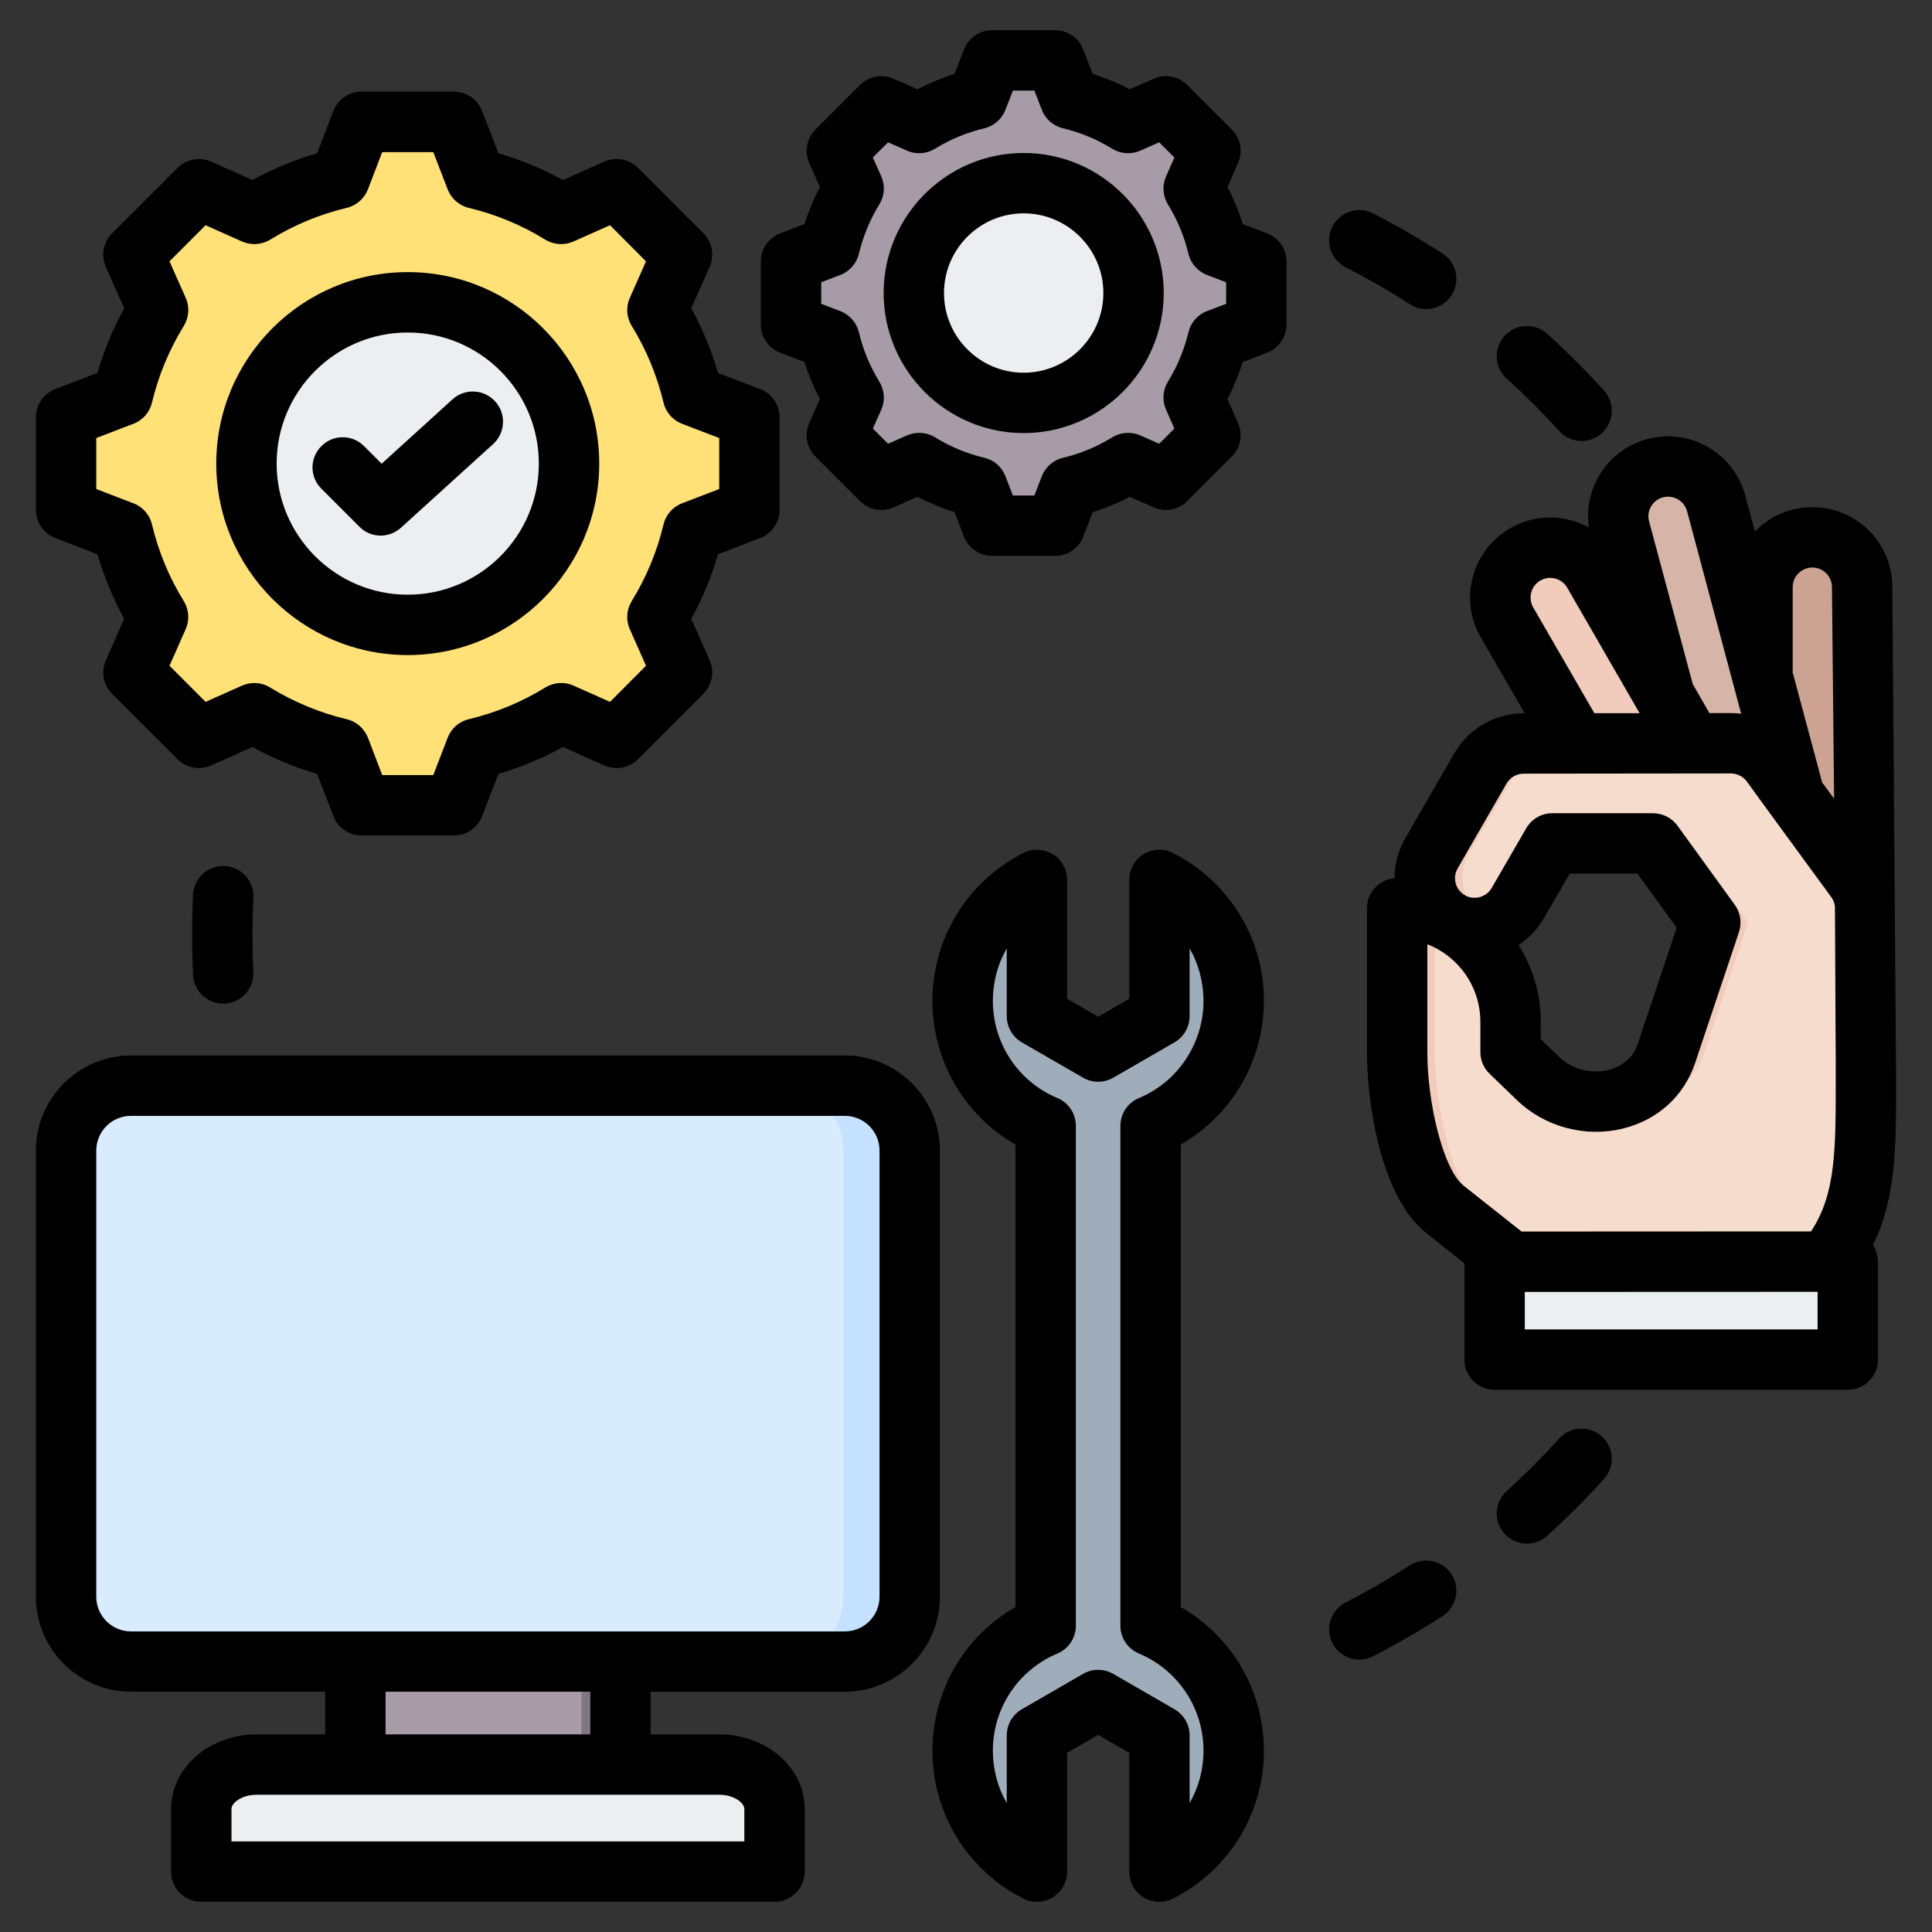 <?xml version="1.0" encoding="UTF-8"?>
<svg xmlns="http://www.w3.org/2000/svg" xmlns:xlink="http://www.w3.org/1999/xlink" width="70px" height="70px" viewBox="0 0 70 70" version="1.1">
<rect x="0" y="0" width="70" height="70" fill="#333333" stroke="none"/>
<g id="surface1">
<path style=" stroke:none;fill-rule:evenodd;fill:rgb(65.49%,60.784%,65.49%);fill-opacity:1;" d="M 38.766 3.582 C 39.508 3.762 40.219 4.055 40.871 4.457 L 42.242 3.848 L 43.855 5.461 L 43.246 6.832 C 43.648 7.484 43.941 8.195 44.121 8.938 L 45.516 9.477 L 45.516 11.758 L 44.121 12.293 C 43.941 13.039 43.648 13.75 43.246 14.402 L 43.855 15.77 L 42.242 17.383 L 40.871 16.777 C 40.223 17.176 39.508 17.473 38.766 17.648 L 38.227 19.047 L 35.945 19.047 L 35.41 17.648 C 34.664 17.473 33.953 17.176 33.301 16.777 L 31.934 17.383 L 30.32 15.77 L 30.926 14.402 C 30.527 13.75 30.23 13.039 30.055 12.293 L 28.656 11.758 L 28.656 9.477 L 30.055 8.938 C 30.23 8.195 30.527 7.484 30.926 6.832 L 30.32 5.461 L 31.934 3.848 L 33.301 4.457 C 33.953 4.055 34.664 3.762 35.41 3.586 L 35.945 2.188 L 38.227 2.188 Z M 38.766 3.582 "/>
<path style=" stroke:none;fill-rule:evenodd;fill:rgb(51.373%,46.275%,51.373%);fill-opacity:1;" d="M 33.301 16.777 L 31.934 17.383 L 31.723 17.172 L 33.004 16.602 C 33.102 16.664 33.203 16.719 33.301 16.777 Z M 38.766 3.582 C 39.508 3.762 40.219 4.055 40.871 4.457 L 40.484 4.629 C 39.832 4.23 38.824 3.762 38.082 3.582 L 37.543 2.188 L 38.227 2.188 Z M 40.871 16.777 C 40.223 17.176 39.508 17.473 38.766 17.648 L 38.227 19.047 L 37.543 19.047 L 38.078 17.648 C 38.824 17.473 39.832 17.004 40.484 16.602 Z M 31.723 4.059 L 31.934 3.848 L 33.301 4.457 C 33.203 4.512 33.102 4.57 33.004 4.629 Z M 41.766 4.059 L 42.242 3.848 L 43.855 5.461 L 43.246 6.832 C 43.648 7.484 43.941 8.195 44.121 8.938 L 45.516 9.477 L 45.516 11.758 L 44.121 12.293 C 43.941 13.039 43.648 13.75 43.246 14.402 L 43.855 15.77 L 42.242 17.383 L 41.766 17.172 L 43.168 15.77 L 42.562 14.402 C 42.961 13.75 43.258 13.039 43.434 12.293 L 44.832 11.758 L 44.832 9.477 L 43.434 8.938 C 43.258 8.195 42.961 7.484 42.562 6.832 L 43.168 5.461 Z M 41.766 4.059 "/>
<path style=" stroke:none;fill-rule:evenodd;fill:rgb(92.549%,93.725%,94.51%);fill-opacity:1;" d="M 41.066 10.617 C 41.066 8.418 39.285 6.637 37.086 6.637 C 34.891 6.637 33.109 8.418 33.109 10.617 C 33.109 12.812 34.891 14.594 37.086 14.594 C 39.285 14.594 41.066 12.812 41.066 10.617 Z M 41.066 10.617 "/>
<path style=" stroke:none;fill-rule:evenodd;fill:rgb(81.961%,81.961%,83.922%);fill-opacity:1;" d="M 37.086 6.637 C 34.891 6.637 33.109 8.418 33.109 10.617 C 33.109 12.812 34.891 14.594 37.086 14.594 C 37.195 14.594 37.301 14.59 37.402 14.582 C 35.355 14.422 33.742 12.707 33.742 10.617 C 33.742 8.527 35.355 6.812 37.402 6.648 C 37.301 6.641 37.195 6.637 37.086 6.637 Z M 37.086 6.637 "/>
<path style=" stroke:none;fill-rule:evenodd;fill:rgb(62.353%,67.451%,72.941%);fill-opacity:1;" d="M 37.887 40.789 C 36.117 40.047 34.875 38.301 34.875 36.262 C 34.875 34.348 35.973 32.691 37.57 31.879 L 37.57 36.816 L 39.785 38.098 L 42.004 36.816 L 42.004 31.879 C 43.602 32.691 44.695 34.348 44.695 36.262 C 44.695 38.301 43.457 40.047 41.688 40.789 L 41.688 58.902 C 43.457 59.645 44.695 61.395 44.695 63.43 C 44.695 65.344 43.602 67.004 42.004 67.812 L 42.004 62.875 L 39.785 61.594 L 37.57 62.875 L 37.57 67.812 C 35.973 67.004 34.875 65.344 34.875 63.43 C 34.875 61.395 36.117 59.645 37.887 58.902 Z M 37.887 40.789 "/>
<path style=" stroke:none;fill-rule:evenodd;fill:rgb(55.294%,61.176%,65.882%);fill-opacity:1;" d="M 36.926 40.25 C 36.906 40.238 36.887 40.227 36.871 40.211 C 36.887 40.219 36.906 40.227 36.926 40.234 Z M 36.609 32.52 C 36.902 32.27 37.223 32.055 37.57 31.879 L 37.57 36.816 L 38.824 37.543 L 36.609 36.262 Z M 42.004 31.965 L 42.004 31.879 C 43.602 32.691 44.695 34.348 44.695 36.262 C 44.695 38.301 43.453 40.047 41.688 40.789 L 41.688 58.902 C 41.391 58.688 41.066 58.508 40.727 58.363 L 40.727 40.234 C 42.492 39.492 43.734 37.746 43.734 35.707 C 43.734 34.207 43.062 32.863 42.004 31.965 Z M 41.742 58.926 C 43.48 59.684 44.695 61.414 44.695 63.43 C 44.695 65.344 43.602 67.004 42.004 67.812 L 42.004 66.617 C 43.062 65.719 43.734 64.375 43.734 62.875 C 43.734 61.258 42.953 59.82 41.742 58.926 Z M 39.785 61.598 L 37.57 62.875 L 37.57 67.812 C 37.223 67.637 36.902 67.422 36.609 67.172 L 36.609 62.32 L 38.824 61.039 Z M 39.785 61.598 "/>
<path style=" stroke:none;fill-rule:evenodd;fill:rgb(65.49%,60.784%,65.49%);fill-opacity:1;" d="M 12.871 58.117 L 22.477 58.117 L 22.477 66.016 L 12.871 66.016 Z M 12.871 58.117 "/>
<path style=" stroke:none;fill-rule:evenodd;fill:rgb(51.373%,46.275%,51.373%);fill-opacity:1;" d="M 21.07 58.117 L 22.477 58.117 L 22.477 66.016 L 21.07 66.016 Z M 21.07 58.117 "/>
<path style=" stroke:none;fill-rule:evenodd;fill:rgb(84.706%,92.549%,99.608%);fill-opacity:1;" d="M 4.742 39.336 L 30.609 39.336 C 31.898 39.336 32.957 40.395 32.957 41.688 L 32.957 57.852 C 32.957 59.145 31.898 60.199 30.609 60.199 L 4.742 60.199 C 3.449 60.199 2.395 59.145 2.395 57.852 L 2.395 41.688 C 2.395 40.395 3.449 39.336 4.742 39.336 Z M 4.742 39.336 "/>
<path style=" stroke:none;fill-rule:evenodd;fill:rgb(76.863%,88.627%,100%);fill-opacity:1;" d="M 28.203 39.336 L 30.609 39.336 C 31.898 39.336 32.957 40.395 32.957 41.688 L 32.957 57.852 C 32.957 59.145 31.898 60.199 30.609 60.199 L 28.203 60.199 C 29.496 60.199 30.555 59.145 30.555 57.852 L 30.555 41.688 C 30.555 40.395 29.496 39.336 28.203 39.336 Z M 28.203 39.336 "/>
<path style=" stroke:none;fill-rule:evenodd;fill:rgb(92.549%,93.725%,94.51%);fill-opacity:1;" d="M 7.293 67.812 L 28.059 67.812 L 28.059 65.535 C 28.059 64.652 27.156 63.934 26.055 63.934 L 9.297 63.934 C 8.195 63.934 7.293 64.652 7.293 65.535 Z M 7.293 67.812 "/>
<path style=" stroke:none;fill-rule:evenodd;fill:rgb(81.961%,81.961%,83.922%);fill-opacity:1;" d="M 7.293 67.812 L 28.059 67.812 L 28.059 65.535 C 28.059 64.922 27.621 64.383 26.98 64.117 C 27.09 64.312 27.148 64.531 27.148 64.758 L 27.148 67.035 L 7.293 67.035 Z M 7.293 67.812 "/>
<path style=" stroke:none;fill-rule:evenodd;fill:rgb(80%,63.922%,57.647%);fill-opacity:1;" d="M 63.996 35.922 L 63.996 21.277 C 63.992 20.281 64.801 19.473 65.797 19.469 C 66.797 19.469 67.605 20.273 67.605 21.273 L 67.605 36.008 Z M 63.996 35.922 "/>
<path style=" stroke:none;fill-rule:evenodd;fill:rgb(83.922%,70.588%,65.882%);fill-opacity:1;" d="M 61.328 29.027 L 58.691 19.18 C 58.43 18.215 59 17.223 59.961 16.965 C 60.926 16.703 61.918 17.273 62.176 18.234 L 65.066 29.027 Z M 61.328 29.027 "/>
<path style=" stroke:none;fill-rule:evenodd;fill:rgb(94.51%,79.608%,73.725%);fill-opacity:1;" d="M 58.34 29.027 L 54.602 22.555 C 54.102 21.691 54.395 20.586 55.258 20.086 C 56.121 19.586 57.227 19.879 57.727 20.742 L 62.512 29.027 Z M 58.34 29.027 "/>
<path style=" stroke:none;fill-rule:evenodd;fill:rgb(96.471%,86.275%,80.392%);fill-opacity:1;" d="M 55.422 46.254 L 52.352 43.816 C 51.09 42.812 50.621 39.754 50.621 38.141 L 50.621 32.91 C 52.879 32.91 54.73 34.762 54.73 37.02 L 54.73 38.117 L 55.727 39.078 C 57.176 40.473 59.73 40.082 60.371 38.176 L 61.969 33.43 L 59.887 30.555 L 56.242 30.555 L 54.992 32.715 C 54.496 33.582 53.395 33.879 52.527 33.383 C 51.664 32.887 51.367 31.781 51.863 30.918 L 53.637 27.844 C 53.969 27.262 54.578 26.938 55.203 26.938 L 62.707 26.93 C 63.348 26.93 63.91 27.262 64.234 27.762 L 67.262 31.719 C 67.52 32.07 67.629 32.484 67.605 32.887 L 67.605 38.41 C 67.605 42.188 66.883 45.047 65.676 46.254 Z M 55.422 46.254 "/>
<path style=" stroke:none;fill-rule:evenodd;fill:rgb(94.51%,79.608%,73.725%);fill-opacity:1;" d="M 55.422 46.254 L 52.352 43.816 C 51.09 42.812 50.621 39.754 50.621 38.141 L 50.621 32.91 C 51.098 32.91 51.559 32.996 51.988 33.148 L 51.988 38.141 C 51.988 39.754 52.457 42.812 53.719 43.816 L 56.789 46.254 Z M 52.062 33.176 C 52.398 33.805 52.875 33.961 53.305 33.918 C 52.941 33.602 52.52 33.348 52.062 33.176 Z M 58.5 39.836 C 59.34 39.641 60.07 39.078 60.371 38.176 L 61.969 33.43 L 59.887 30.555 L 61.254 30.555 L 63.336 33.43 L 61.738 38.176 C 61.277 39.551 59.82 40.137 58.5 39.836 Z M 54.109 33.488 C 54.039 33.457 53.965 33.422 53.895 33.383 C 53.031 32.887 52.73 31.781 53.23 30.918 L 55.004 27.844 C 55.336 27.262 55.945 26.938 56.57 26.938 L 62.777 26.93 C 62.754 26.93 62.73 26.93 62.707 26.93 L 55.203 26.938 C 54.578 26.938 53.969 27.262 53.637 27.844 L 51.863 30.918 C 51.363 31.781 51.664 32.887 52.527 33.383 C 53.031 33.672 53.613 33.691 54.109 33.488 Z M 54.109 33.488 "/>
<path style=" stroke:none;fill-rule:evenodd;fill:rgb(92.549%,93.725%,94.51%);fill-opacity:1;" d="M 54.973 45.715 C 60.867 45.711 64.586 45.711 66.125 45.711 C 66.578 45.711 66.945 46.082 66.945 46.531 L 66.945 48.441 C 66.945 48.895 66.578 49.262 66.125 49.262 L 54.973 49.262 C 54.52 49.262 54.152 48.895 54.152 48.441 L 54.152 46.535 C 54.152 46.082 54.52 45.715 54.973 45.715 Z M 54.973 45.715 "/>
<path style=" stroke:none;fill-rule:evenodd;fill:rgb(81.961%,81.961%,83.922%);fill-opacity:1;" d="M 66.172 45.715 C 66.602 45.738 66.945 46.098 66.945 46.531 L 66.945 48.441 C 66.945 48.895 66.578 49.262 66.125 49.262 L 54.973 49.262 C 54.52 49.262 54.152 48.895 54.152 48.441 L 54.152 48.352 C 54.168 48.352 54.184 48.352 54.199 48.352 L 65.352 48.352 C 65.805 48.352 66.172 47.984 66.172 47.531 Z M 66.172 45.715 "/>
<path style=" stroke:none;fill-rule:evenodd;fill:rgb(100%,88.235%,46.667%);fill-opacity:1;" d="M 17.238 6.465 C 18.328 6.727 19.375 7.16 20.332 7.75 L 22.34 6.855 L 24.711 9.227 L 23.816 11.234 C 24.406 12.191 24.84 13.238 25.102 14.328 L 27.152 15.121 L 27.152 18.469 L 25.102 19.258 C 24.84 20.352 24.406 21.395 23.816 22.352 L 24.711 24.363 L 22.34 26.734 L 20.332 25.84 C 19.375 26.43 18.328 26.863 17.238 27.121 L 16.449 29.172 L 13.098 29.172 L 12.309 27.121 C 11.215 26.863 10.172 26.43 9.215 25.84 L 7.203 26.734 L 4.832 24.363 L 5.727 22.355 C 5.137 21.398 4.703 20.352 4.445 19.258 L 2.395 18.469 L 2.395 15.121 L 4.445 14.328 C 4.703 13.238 5.137 12.191 5.727 11.234 L 4.832 9.227 L 7.203 6.855 L 9.215 7.75 C 10.172 7.16 11.215 6.727 12.309 6.465 L 13.098 4.414 L 16.445 4.414 Z M 17.238 6.465 "/>
<path style=" stroke:none;fill-rule:evenodd;fill:rgb(100%,81.569%,39.216%);fill-opacity:1;" d="M 9.215 25.84 L 7.203 26.734 L 6.895 26.422 L 8.777 25.586 C 8.922 25.676 9.066 25.758 9.215 25.84 Z M 17.238 6.465 C 18.328 6.727 19.375 7.16 20.332 7.75 L 19.758 8.004 C 18.801 7.414 17.324 6.727 16.23 6.465 L 15.441 4.414 L 16.449 4.414 Z M 20.332 25.84 C 19.375 26.43 18.328 26.863 17.238 27.121 L 16.445 29.172 L 15.441 29.172 L 16.23 27.121 C 17.324 26.863 18.805 26.176 19.758 25.586 Z M 6.895 7.164 L 7.203 6.855 L 9.215 7.75 C 9.066 7.832 8.922 7.914 8.777 8.004 Z M 21.645 7.164 L 22.34 6.855 L 24.711 9.227 L 23.816 11.234 C 24.406 12.191 24.84 13.238 25.102 14.328 L 27.152 15.117 L 27.152 18.469 L 25.102 19.258 C 24.84 20.352 24.406 21.395 23.816 22.352 L 24.711 24.363 L 22.34 26.734 L 21.645 26.422 L 23.703 24.363 L 22.812 22.352 C 23.398 21.395 23.832 20.352 24.094 19.258 L 26.145 18.469 L 26.145 15.117 L 24.094 14.328 C 23.832 13.238 23.402 12.191 22.812 11.234 L 23.703 9.227 Z M 21.645 7.164 "/>
<path style=" stroke:none;fill-rule:evenodd;fill:rgb(92.549%,93.725%,94.51%);fill-opacity:1;" d="M 16.469 11.207 C 13.379 10.273 10.117 12.016 9.184 15.105 C 8.246 18.191 9.992 21.457 13.078 22.391 C 16.168 23.328 19.43 21.582 20.367 18.492 C 21.301 15.406 19.555 12.145 16.469 11.207 Z M 16.469 11.207 "/>
<path style=" stroke:none;fill-rule:evenodd;fill:rgb(81.961%,81.961%,83.922%);fill-opacity:1;" d="M 14.773 10.953 C 11.543 10.953 8.93 13.566 8.93 16.793 C 8.93 20.023 11.543 22.637 14.773 22.637 C 14.93 22.637 15.082 22.633 15.238 22.621 C 12.227 22.383 9.859 19.867 9.859 16.793 C 9.859 13.723 12.227 11.207 15.238 10.969 C 15.082 10.957 14.93 10.953 14.773 10.953 Z M 14.773 10.953 "/>
<path style=" stroke:none;fill-rule:evenodd;fill:rgb(0%,0%,0%);fill-opacity:1;" d="M 65.855 46.805 C 64.449 46.805 61.406 46.805 55.246 46.809 L 55.246 48.168 L 65.855 48.168 Z M 55.824 37.02 L 55.824 37.652 L 56.484 38.289 C 56.953 38.738 57.637 38.922 58.273 38.766 C 58.578 38.691 59.121 38.469 59.336 37.828 L 60.75 33.613 L 59.328 31.652 L 56.875 31.652 L 55.941 33.266 C 55.707 33.672 55.387 34 55.02 34.242 C 55.531 35.047 55.824 36 55.824 37.02 Z M 66.484 32.961 L 66.512 38.414 L 66.512 39.004 C 66.516 41.676 66.516 43.254 65.617 44.617 C 65.125 44.617 64.508 44.617 63.758 44.617 L 63.75 44.617 C 61.781 44.617 58.906 44.621 55.129 44.621 L 53.031 42.961 C 52.277 42.359 51.715 39.922 51.715 38.141 L 51.715 34.211 C 51.812 34.25 51.906 34.289 51.996 34.34 C 52.031 34.359 52.07 34.379 52.105 34.398 C 53.02 34.914 53.637 35.898 53.637 37.02 L 53.637 38.121 C 53.637 38.418 53.758 38.703 53.973 38.906 L 54.969 39.867 C 55.973 40.832 57.438 41.223 58.797 40.891 C 60.059 40.582 61.008 39.719 61.414 38.523 L 63.004 33.777 C 63.117 33.441 63.062 33.074 62.855 32.785 L 60.777 29.914 C 60.57 29.633 60.238 29.465 59.891 29.465 L 56.242 29.465 C 55.852 29.465 55.492 29.672 55.297 30.012 L 54.047 32.172 C 53.859 32.496 53.453 32.617 53.121 32.461 C 53.102 32.449 53.082 32.438 53.059 32.426 C 52.73 32.227 52.621 31.797 52.812 31.465 L 54.586 28.387 C 54.711 28.168 54.949 28.031 55.207 28.031 L 62.707 28.023 C 62.957 28.023 63.184 28.148 63.32 28.355 C 63.324 28.371 66.348 32.5 66.348 32.5 C 66.473 32.672 66.492 32.844 66.484 32.961 Z M 57.766 25.84 L 59.406 25.84 L 56.781 21.289 C 56.688 21.129 56.535 21.012 56.348 20.961 C 56.168 20.914 55.977 20.938 55.809 21.035 C 55.645 21.129 55.527 21.281 55.48 21.465 C 55.43 21.648 55.457 21.844 55.551 22.008 Z M 59.75 18.895 L 61.332 24.785 L 61.934 25.836 L 62.707 25.836 C 62.836 25.836 62.965 25.844 63.086 25.859 L 61.125 18.52 C 61.02 18.145 60.629 17.918 60.25 18.02 C 59.871 18.121 59.645 18.516 59.75 18.895 Z M 64.953 24.367 L 66.02 28.348 L 66.453 28.938 L 66.375 21.281 C 66.375 21.086 66.305 20.906 66.168 20.773 C 66.035 20.637 65.855 20.562 65.668 20.562 C 65.668 20.562 65.668 20.562 65.66 20.562 C 65.473 20.566 65.293 20.637 65.16 20.773 C 65.023 20.91 64.953 21.086 64.953 21.277 Z M 68.023 45.512 C 68.035 45.578 68.043 45.648 68.043 45.715 L 68.043 49.262 C 68.043 49.867 67.555 50.355 66.949 50.355 L 54.152 50.355 C 53.551 50.355 53.059 49.867 53.059 49.262 L 53.059 45.773 L 51.672 44.672 C 49.977 43.324 49.527 39.812 49.527 38.141 L 49.527 32.91 C 49.527 32.34 49.969 31.867 50.527 31.82 C 50.527 31.316 50.656 30.82 50.914 30.371 L 52.691 27.297 C 53.203 26.402 54.168 25.844 55.203 25.844 L 55.242 25.844 L 53.656 23.102 C 53.27 22.434 53.164 21.652 53.363 20.902 C 53.562 20.156 54.043 19.531 54.711 19.141 C 55.383 18.754 56.164 18.648 56.91 18.848 C 57.141 18.906 57.359 19 57.566 19.109 C 57.363 17.684 58.254 16.293 59.68 15.91 C 61.219 15.492 62.816 16.406 63.234 17.953 L 63.582 19.258 C 63.594 19.25 63.602 19.238 63.613 19.23 C 64.156 18.68 64.883 18.379 65.66 18.375 L 65.668 18.375 C 66.438 18.375 67.168 18.676 67.715 19.223 C 68.262 19.77 68.562 20.496 68.562 21.27 L 68.699 39 C 68.703 41.547 68.703 43.41 67.863 45.105 C 67.945 45.234 67.996 45.379 68.023 45.512 Z M 13.02 19.082 C 13.23 19.297 13.512 19.406 13.793 19.406 C 14.055 19.406 14.316 19.309 14.527 19.121 L 17.867 16.09 C 18.312 15.684 18.348 14.992 17.941 14.543 C 17.535 14.098 16.844 14.062 16.395 14.469 L 13.828 16.801 L 13.191 16.164 C 12.762 15.734 12.07 15.734 11.645 16.164 C 11.215 16.59 11.215 17.281 11.645 17.707 Z M 10.023 16.797 C 10.023 14.176 12.156 12.047 14.773 12.047 C 17.395 12.047 19.523 14.176 19.523 16.797 C 19.523 19.414 17.395 21.547 14.773 21.547 C 12.156 21.547 10.023 19.414 10.023 16.797 Z M 7.836 16.797 C 7.836 12.969 10.949 9.859 14.773 9.859 C 18.598 9.859 21.711 12.969 21.711 16.797 C 21.711 20.621 18.598 23.734 14.773 23.734 C 10.949 23.734 7.836 20.621 7.836 16.797 Z M 3.488 17.719 L 3.488 15.871 L 4.84 15.352 C 5.176 15.223 5.426 14.934 5.508 14.582 C 5.742 13.602 6.129 12.672 6.66 11.809 C 6.848 11.504 6.875 11.121 6.73 10.793 L 6.141 9.469 L 7.449 8.16 L 8.77 8.75 C 9.102 8.895 9.484 8.871 9.789 8.684 C 10.648 8.152 11.582 7.766 12.562 7.531 C 12.914 7.449 13.199 7.195 13.332 6.859 L 13.848 5.512 L 15.699 5.512 L 16.219 6.859 C 16.348 7.195 16.637 7.449 16.984 7.531 C 17.965 7.766 18.898 8.152 19.758 8.684 C 20.066 8.871 20.449 8.895 20.777 8.75 L 22.102 8.16 L 23.406 9.469 L 22.82 10.793 C 22.672 11.121 22.699 11.504 22.891 11.809 C 23.418 12.672 23.805 13.602 24.039 14.582 C 24.121 14.934 24.371 15.223 24.707 15.352 L 26.059 15.871 L 26.059 17.719 L 24.707 18.238 C 24.371 18.367 24.121 18.656 24.039 19.008 C 23.805 19.988 23.418 20.918 22.887 21.781 C 22.699 22.086 22.672 22.469 22.82 22.797 L 23.406 24.121 L 22.102 25.43 L 20.777 24.84 C 20.449 24.695 20.066 24.719 19.758 24.91 C 18.898 25.438 17.965 25.824 16.984 26.059 C 16.633 26.141 16.348 26.395 16.219 26.73 L 15.699 28.082 L 13.848 28.082 L 13.332 26.73 C 13.199 26.395 12.914 26.141 12.562 26.059 C 11.582 25.824 10.648 25.438 9.789 24.91 C 9.48 24.719 9.102 24.695 8.77 24.84 L 7.449 25.43 L 6.141 24.121 L 6.727 22.797 C 6.875 22.469 6.848 22.086 6.66 21.781 C 6.129 20.922 5.742 19.988 5.508 19.008 C 5.426 18.656 5.176 18.367 4.84 18.238 Z M 1.301 18.473 L 1.301 15.121 C 1.301 14.668 1.578 14.262 2 14.098 L 3.531 13.512 C 3.77 12.695 4.094 11.914 4.5 11.172 L 3.836 9.668 C 3.652 9.258 3.742 8.773 4.062 8.453 L 6.434 6.082 C 6.75 5.766 7.234 5.672 7.648 5.855 L 9.148 6.523 C 9.891 6.113 10.676 5.789 11.488 5.555 L 12.078 4.023 C 12.238 3.602 12.645 3.32 13.098 3.32 L 16.449 3.32 C 16.902 3.32 17.309 3.602 17.469 4.023 L 18.059 5.555 C 18.871 5.789 19.656 6.113 20.398 6.523 L 21.898 5.855 C 22.312 5.672 22.797 5.762 23.117 6.082 L 25.484 8.453 C 25.805 8.773 25.895 9.258 25.711 9.668 L 25.047 11.168 C 25.453 11.914 25.777 12.695 26.016 13.512 L 27.547 14.098 C 27.969 14.262 28.246 14.668 28.246 15.121 L 28.246 18.473 C 28.246 18.922 27.969 19.328 27.547 19.492 L 26.016 20.082 C 25.777 20.895 25.453 21.676 25.047 22.422 L 25.711 23.922 C 25.895 24.332 25.805 24.816 25.484 25.137 L 23.117 27.508 C 22.797 27.828 22.312 27.918 21.898 27.734 L 20.398 27.066 C 19.656 27.477 18.871 27.801 18.059 28.039 L 17.469 29.566 C 17.309 29.988 16.902 30.27 16.449 30.27 L 13.098 30.27 C 12.645 30.27 12.238 29.988 12.078 29.566 L 11.488 28.039 C 10.676 27.801 9.891 27.477 9.148 27.066 L 7.648 27.734 C 7.234 27.918 6.754 27.828 6.434 27.508 L 4.062 25.137 C 3.742 24.816 3.652 24.332 3.836 23.922 L 4.5 22.422 C 4.094 21.676 3.77 20.895 3.531 20.082 L 2 19.492 C 1.578 19.328 1.301 18.922 1.301 18.473 Z M 39.977 10.617 C 39.977 9.027 38.68 7.73 37.09 7.73 C 35.496 7.73 34.203 9.027 34.203 10.617 C 34.203 12.207 35.496 13.504 37.09 13.504 C 38.68 13.504 39.977 12.207 39.977 10.617 Z M 42.164 10.617 C 42.164 13.414 39.887 15.691 37.09 15.691 C 34.293 15.691 32.016 13.414 32.016 10.617 C 32.016 7.82 34.293 5.543 37.09 5.543 C 39.887 5.543 42.164 7.82 42.164 10.617 Z M 44.426 10.227 L 44.426 11.008 L 43.73 11.273 C 43.391 11.402 43.141 11.691 43.059 12.043 C 42.906 12.672 42.66 13.273 42.316 13.828 C 42.129 14.137 42.102 14.516 42.25 14.848 L 42.551 15.527 L 42 16.078 L 41.32 15.777 C 40.988 15.633 40.609 15.656 40.301 15.844 C 39.746 16.188 39.145 16.438 38.516 16.586 C 38.164 16.668 37.875 16.922 37.746 17.258 L 37.477 17.953 L 36.699 17.953 L 36.43 17.258 C 36.301 16.918 36.016 16.668 35.664 16.586 C 35.031 16.434 34.434 16.188 33.879 15.844 C 33.57 15.656 33.188 15.633 32.859 15.777 L 32.176 16.078 L 31.625 15.527 L 31.93 14.848 C 32.074 14.516 32.051 14.137 31.859 13.828 C 31.52 13.273 31.27 12.676 31.121 12.043 C 31.035 11.691 30.785 11.402 30.449 11.273 L 29.754 11.008 L 29.754 10.227 L 30.449 9.961 C 30.785 9.832 31.035 9.543 31.121 9.191 C 31.27 8.562 31.52 7.961 31.859 7.406 C 32.051 7.098 32.074 6.719 31.93 6.387 L 31.625 5.707 L 32.176 5.156 L 32.859 5.457 C 33.188 5.605 33.57 5.578 33.875 5.391 C 34.43 5.047 35.031 4.801 35.664 4.648 C 36.016 4.566 36.301 4.312 36.43 3.977 L 36.699 3.281 L 37.477 3.281 L 37.746 3.977 C 37.875 4.312 38.164 4.566 38.516 4.648 C 39.145 4.801 39.746 5.047 40.301 5.391 C 40.609 5.578 40.988 5.605 41.316 5.457 L 42 5.156 L 42.551 5.707 L 42.25 6.387 C 42.102 6.719 42.129 7.098 42.316 7.406 C 42.66 7.961 42.906 8.559 43.059 9.191 C 43.141 9.543 43.395 9.832 43.73 9.961 Z M 46.613 9.477 C 46.613 9.023 46.332 8.617 45.91 8.457 L 45.027 8.117 C 44.883 7.652 44.695 7.203 44.473 6.773 L 44.855 5.906 C 45.039 5.492 44.949 5.008 44.629 4.691 L 43.016 3.078 C 42.695 2.758 42.211 2.668 41.797 2.852 L 40.934 3.234 C 40.504 3.008 40.055 2.824 39.59 2.676 L 39.25 1.797 C 39.086 1.371 38.684 1.094 38.23 1.094 L 35.949 1.094 C 35.496 1.094 35.09 1.371 34.926 1.797 L 34.586 2.676 C 34.125 2.824 33.676 3.008 33.242 3.234 L 32.379 2.852 C 31.965 2.668 31.48 2.758 31.16 3.078 L 29.547 4.691 C 29.23 5.012 29.137 5.496 29.32 5.906 L 29.707 6.773 C 29.48 7.203 29.297 7.652 29.148 8.117 L 28.266 8.457 C 27.844 8.617 27.566 9.023 27.566 9.477 L 27.566 11.758 C 27.566 12.211 27.844 12.617 28.266 12.777 L 29.148 13.117 C 29.293 13.582 29.48 14.031 29.707 14.461 L 29.32 15.328 C 29.137 15.742 29.227 16.227 29.547 16.543 L 31.16 18.156 C 31.48 18.477 31.965 18.566 32.379 18.383 L 33.242 18 C 33.676 18.223 34.125 18.41 34.586 18.555 L 34.926 19.441 C 35.09 19.863 35.496 20.141 35.949 20.141 L 38.23 20.141 C 38.684 20.141 39.086 19.863 39.25 19.441 L 39.59 18.559 C 40.055 18.41 40.504 18.227 40.934 18 L 41.797 18.383 C 42.211 18.566 42.695 18.477 43.016 18.156 L 44.629 16.543 C 44.949 16.227 45.039 15.742 44.855 15.328 L 44.473 14.461 C 44.695 14.031 44.883 13.582 45.027 13.117 L 45.91 12.777 C 46.332 12.617 46.613 12.211 46.613 11.758 Z M 40.594 58.902 L 40.594 40.793 C 40.594 40.352 40.859 39.953 41.266 39.785 C 42.688 39.188 43.605 37.805 43.605 36.262 C 43.605 35.578 43.426 34.926 43.102 34.359 L 43.102 36.816 C 43.102 37.207 42.891 37.57 42.555 37.766 L 40.336 39.047 C 39.996 39.242 39.578 39.242 39.242 39.047 L 37.023 37.766 C 36.684 37.57 36.477 37.207 36.477 36.816 L 36.477 34.359 C 36.152 34.926 35.973 35.578 35.973 36.262 C 35.973 37.805 36.891 39.188 38.312 39.785 C 38.719 39.953 38.98 40.352 38.98 40.793 L 38.98 58.902 C 38.98 59.344 38.719 59.738 38.312 59.91 C 36.891 60.508 35.973 61.891 35.973 63.43 C 35.973 64.113 36.152 64.77 36.477 65.332 L 36.477 62.875 C 36.477 62.484 36.684 62.125 37.023 61.93 L 39.242 60.648 C 39.578 60.453 39.996 60.453 40.336 60.648 L 42.555 61.93 C 42.891 62.125 43.102 62.484 43.102 62.875 L 43.102 65.332 C 43.426 64.77 43.605 64.113 43.605 63.43 C 43.605 61.891 42.688 60.508 41.266 59.91 C 40.859 59.738 40.594 59.344 40.594 58.902 Z M 42.781 41.469 L 42.781 58.227 C 44.633 59.285 45.793 61.258 45.793 63.43 C 45.793 65.707 44.531 67.758 42.5 68.789 C 42.344 68.867 42.176 68.906 42.008 68.906 C 41.805 68.906 41.609 68.852 41.434 68.746 C 41.109 68.547 40.914 68.191 40.914 67.812 L 40.914 63.508 L 39.789 62.859 L 38.664 63.508 L 38.664 67.812 C 38.664 68.191 38.465 68.547 38.145 68.746 C 37.816 68.941 37.414 68.961 37.078 68.789 C 35.047 67.758 33.785 65.707 33.785 63.43 C 33.785 61.258 34.941 59.285 36.793 58.227 L 36.793 41.469 C 34.941 40.406 33.785 38.438 33.785 36.262 C 33.785 33.988 35.047 31.938 37.078 30.906 C 37.414 30.734 37.816 30.75 38.145 30.949 C 38.465 31.148 38.664 31.5 38.664 31.883 L 38.664 36.188 L 39.789 36.836 L 40.914 36.188 L 40.914 31.883 C 40.914 31.5 41.109 31.148 41.434 30.949 C 41.758 30.75 42.16 30.734 42.5 30.906 C 44.531 31.938 45.793 33.988 45.793 36.262 C 45.793 38.438 44.633 40.406 42.781 41.469 Z M 31.867 41.688 C 31.867 40.992 31.305 40.43 30.609 40.43 L 4.746 40.43 C 4.051 40.43 3.488 40.992 3.488 41.688 L 3.488 57.852 C 3.488 58.543 4.051 59.109 4.746 59.109 L 30.609 59.109 C 31.305 59.109 31.867 58.543 31.867 57.852 Z M 21.387 61.293 L 13.969 61.293 L 13.969 62.84 L 21.387 62.84 Z M 26.059 65.027 L 9.297 65.027 C 8.75 65.027 8.387 65.332 8.387 65.535 L 8.387 66.719 L 26.969 66.719 L 26.969 65.535 C 26.969 65.332 26.602 65.027 26.059 65.027 Z M 34.055 57.852 L 34.055 41.688 C 34.055 39.789 32.508 38.242 30.609 38.242 L 4.746 38.242 C 2.848 38.242 1.301 39.789 1.301 41.688 L 1.301 57.852 C 1.301 59.75 2.848 61.293 4.746 61.293 L 11.781 61.293 L 11.781 62.84 L 9.297 62.84 C 7.59 62.84 6.199 64.047 6.199 65.535 L 6.199 67.812 C 6.199 68.418 6.688 68.906 7.293 68.906 L 28.062 68.906 C 28.664 68.906 29.156 68.418 29.156 67.812 L 29.156 65.535 C 29.156 64.047 27.766 62.84 26.059 62.84 L 23.574 62.84 L 23.574 61.297 L 30.609 61.297 C 32.508 61.293 34.055 59.75 34.055 57.852 Z M 56.492 52.121 C 55.883 52.793 55.262 53.414 54.59 54.027 C 54.141 54.43 54.105 55.121 54.512 55.57 C 54.73 55.809 55.027 55.93 55.324 55.93 C 55.586 55.93 55.848 55.836 56.059 55.645 C 56.781 54.988 57.457 54.316 58.113 53.59 C 58.52 53.145 58.484 52.453 58.039 52.047 C 57.59 51.641 56.898 51.676 56.492 52.121 Z M 51.082 56.715 C 50.32 57.207 49.559 57.648 48.75 58.062 C 48.215 58.34 48 59 48.277 59.535 C 48.473 59.914 48.855 60.129 49.25 60.129 C 49.418 60.129 49.59 60.09 49.75 60.008 C 50.621 59.559 51.445 59.086 52.266 58.555 C 52.773 58.227 52.922 57.551 52.594 57.043 C 52.266 56.535 51.59 56.387 51.082 56.715 Z M 8.141 31.379 C 7.539 31.348 7.023 31.812 6.996 32.418 C 6.949 33.395 6.949 34.344 6.996 35.324 C 7.023 35.906 7.508 36.363 8.086 36.363 C 8.105 36.363 8.121 36.363 8.141 36.363 C 8.746 36.332 9.207 35.82 9.18 35.215 C 9.137 34.309 9.137 33.43 9.18 32.523 C 9.207 31.922 8.746 31.406 8.141 31.379 Z M 48.75 9.68 C 49.555 10.094 50.32 10.531 51.082 11.023 C 51.266 11.141 51.469 11.199 51.672 11.199 C 52.031 11.199 52.383 11.02 52.594 10.695 C 52.922 10.188 52.773 9.512 52.266 9.184 C 51.445 8.656 50.621 8.18 49.75 7.73 C 49.211 7.457 48.555 7.668 48.277 8.207 C 48 8.742 48.215 9.402 48.75 9.68 Z M 54.59 13.715 C 55.258 14.324 55.883 14.945 56.492 15.617 C 56.711 15.855 57.004 15.977 57.301 15.977 C 57.566 15.977 57.828 15.883 58.039 15.695 C 58.484 15.289 58.52 14.598 58.113 14.148 C 57.457 13.422 56.781 12.75 56.059 12.094 C 55.609 11.688 54.918 11.723 54.512 12.172 C 54.105 12.617 54.141 13.309 54.59 13.715 Z M 54.59 13.715 "/>
</g>
</svg>
